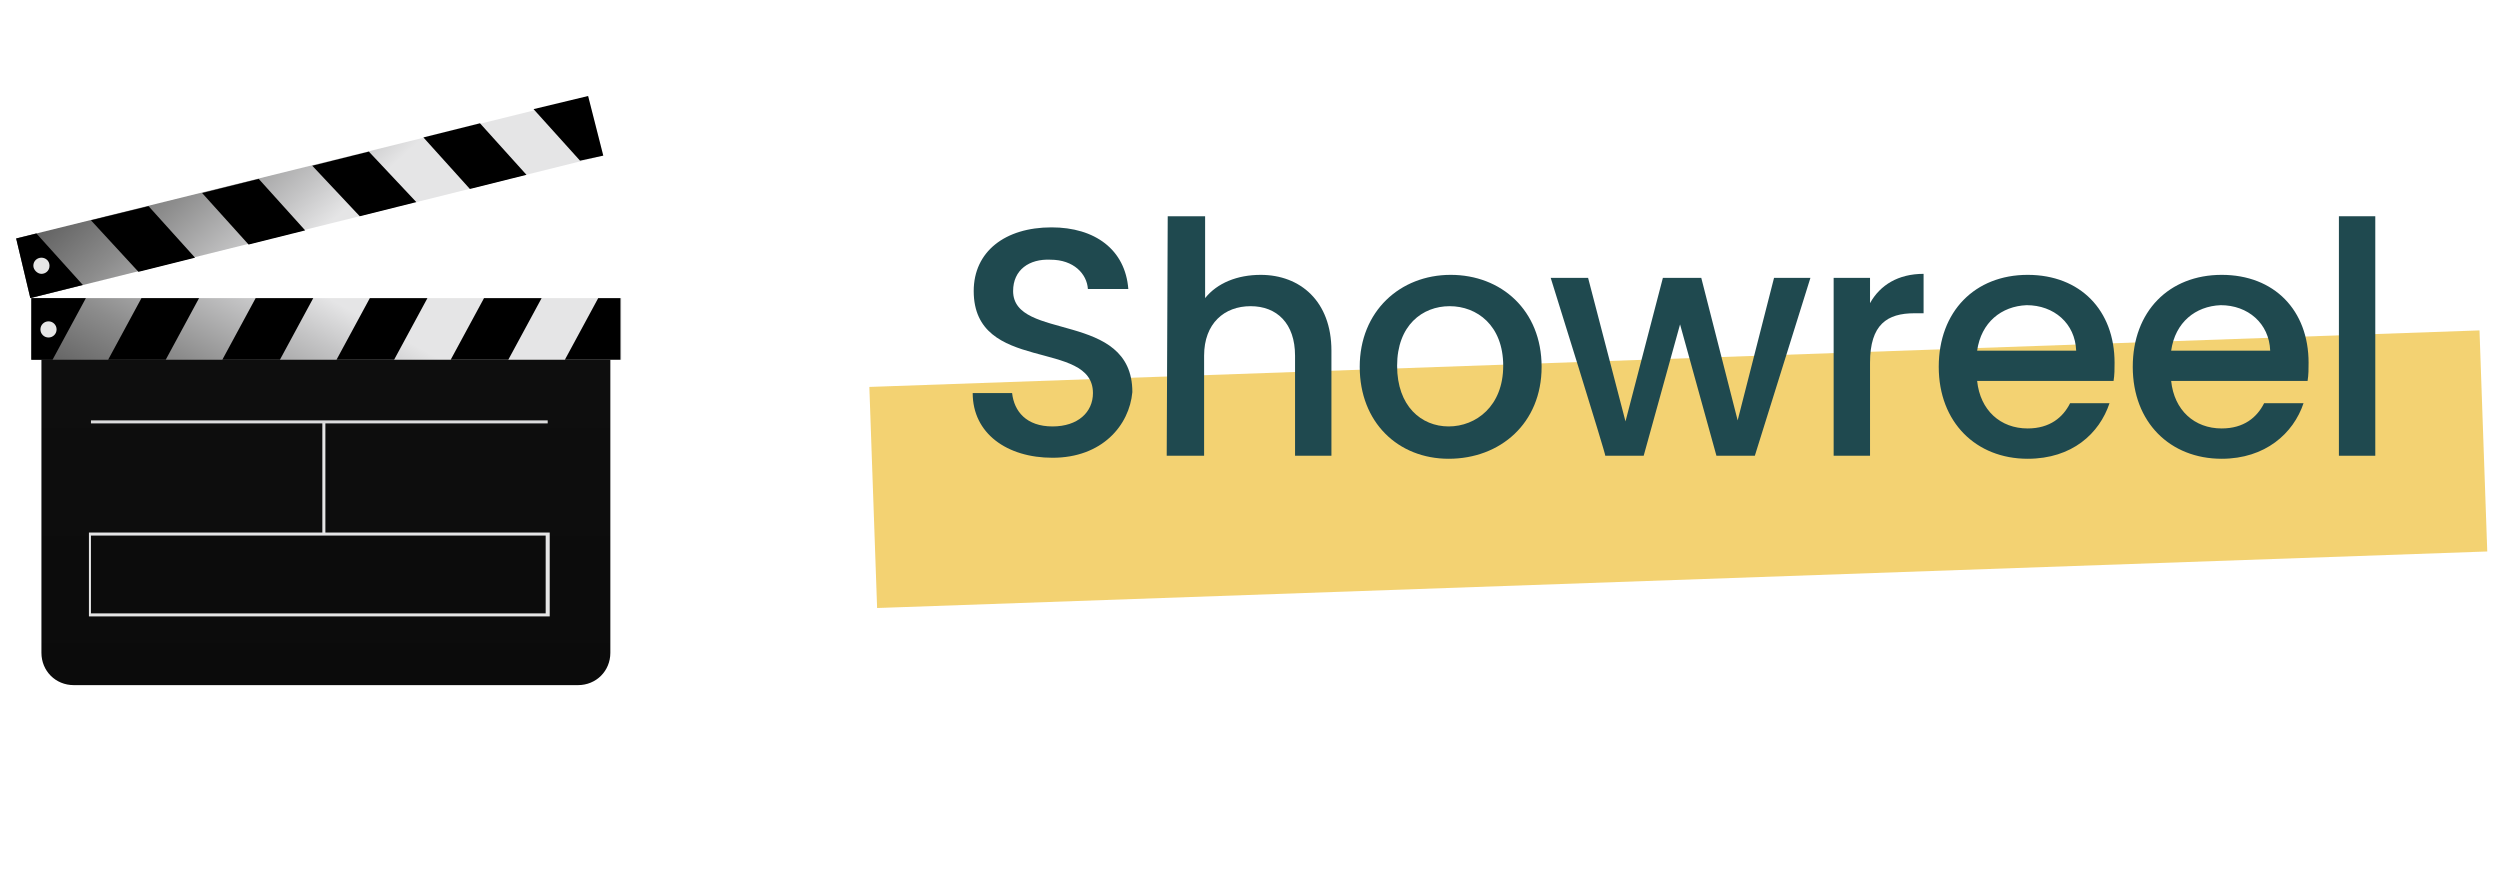 <svg xmlns="http://www.w3.org/2000/svg" xmlns:xlink="http://www.w3.org/1999/xlink" id="Logo_horizontale_positif" x="0px" y="0px" viewBox="0 0 247.4 86.3" style="enable-background:new 0 0 247.4 86.3;" xml:space="preserve"><style type="text/css">	.st0{opacity:0.79;fill:#F0C74E;enable-background:new    ;}	.st1{fill:#1F494F;}	.st2{fill:url(#SVGID_1_);}	.st3{fill:url(#SVGID_00000183962111672344400030000000045353631822935481_);}	.st4{fill:url(#SVGID_00000157997447029838119140000011404108107754423201_);}	.st5{fill:url(#SVGID_00000075849082660059379450000011446812075301628591_);}	.st6{fill:url(#SVGID_00000043433964762085182840000016534449741755156666_);}	.st7{fill:url(#SVGID_00000170262734012707968060000018310144136948173232_);}	.st8{fill:url(#SVGID_00000080898865924946216360000000450205709385729466_);}	.st9{fill:url(#SVGID_00000104667333838696821010000000568813143438855069_);}</style><rect id="Rectangle_1246" x="86.4" y="35.5" transform="matrix(0.999 -3.507392e-02 3.507392e-02 0.999 -1.528 5.856)" class="st0" width="159.5" height="21.9"></rect><g id="KeyBoard" transform="translate(8.158 34)">	<g>		<path class="st1" d="M96,11.3c-4.5,0-7.9-2.4-7.9-6.4H92c0.2,1.8,1.4,3.3,4,3.3c2.5,0,4-1.4,4-3.3c0-5.4-11.8-1.9-11.8-10.1   c0-3.9,3.1-6.3,7.7-6.3c4.3,0,7.3,2.2,7.6,6.1h-4c-0.1-1.5-1.4-2.9-3.7-2.9c-2.1-0.1-3.7,1-3.7,3.1c0,5,11.8,1.9,11.8,10   C103.6,8.1,100.9,11.3,96,11.3z"></path>		<path class="st1" d="M107.4-12.6h3.7v8.1c1.2-1.5,3.2-2.3,5.5-2.3c3.9,0,7,2.6,7,7.5v10.4h-3.6V1.2c0-3.2-1.8-4.9-4.4-4.9   S111-2,111,1.2v9.9h-3.7L107.4-12.6L107.4-12.6z"></path>		<path class="st1" d="M135.2,11.4c-5,0-8.8-3.6-8.8-9.1s4-9.1,9-9.1c5,0,9,3.5,9,9.1S140.3,11.4,135.2,11.4z M135.2,8.2   c2.7,0,5.4-2,5.4-6s-2.6-5.9-5.3-5.9s-5.2,1.9-5.2,5.9S132.5,8.2,135.2,8.2L135.2,8.2z"></path>		<path class="st1" d="M145.3-6.5h3.7l3.7,14.2l3.7-14.2h3.8l3.6,14.1l3.6-14.1h3.6l-5.5,17.6h-3.8l-3.6-13l-3.6,13h-3.8   C150.8,11.1,145.3-6.5,145.3-6.5z"></path>		<path class="st1" d="M176.9,11.1h-3.6V-6.5h3.6V-4c1-1.8,2.8-2.9,5.3-2.9V-3h-0.9c-2.7,0-4.4,1.1-4.4,4.9   C176.9,1.8,176.9,11.1,176.9,11.1z"></path>		<path class="st1" d="M192.5,11.4c-5.1,0-8.8-3.6-8.8-9.1s3.6-9.1,8.8-9.1s8.6,3.5,8.6,8.7c0,0.6,0,1.2-0.1,1.8h-13.5   c0.3,2.9,2.3,4.7,5,4.7c2.2,0,3.5-1.1,4.2-2.5h3.9C199.6,8.9,196.9,11.4,192.5,11.4L192.5,11.4z M187.5,0.7h9.8   c-0.1-2.7-2.2-4.5-4.9-4.5C189.9-3.7,187.9-2.1,187.5,0.7z"></path>		<path class="st1" d="M211.7,11.4c-5.1,0-8.8-3.6-8.8-9.1s3.6-9.1,8.8-9.1s8.6,3.5,8.6,8.7c0,0.6,0,1.2-0.1,1.8h-13.5   c0.3,2.9,2.3,4.7,5,4.7c2.2,0,3.5-1.1,4.2-2.5h3.9C218.8,8.9,216,11.4,211.7,11.4z M206.7,0.7h9.8c-0.1-2.7-2.2-4.5-4.9-4.5   C209.1-3.7,207.1-2.1,206.7,0.7z"></path>		<path class="st1" d="M223.3-12.6h3.6v23.7h-3.6V-12.6z"></path>	</g></g><g>	<linearGradient id="SVGID_1_" gradientUnits="userSpaceOnUse" x1="32.239" y1="68.943" x2="32.239" y2="37.091">		<stop offset="0" style="stop-color:#0B0B0B"></stop>		<stop offset="1" style="stop-color:#0E0E0E"></stop>	</linearGradient>	<path class="st2" d="M57.2,67.8H7.3c-1.8,0-3.2-1.4-3.2-3.2V32.7h56.3v31.9C60.4,66.4,59,67.8,57.2,67.8z"></path>	<g>					<linearGradient id="SVGID_00000064341646211299129600000009605104006023544965_" gradientUnits="userSpaceOnUse" x1="48.166" y1="3.422" x2="20.498" y2="54.035">			<stop offset="0" style="stop-color:#E6E6E6"></stop>			<stop offset="0.527" style="stop-color:#E5E5E6"></stop>			<stop offset="0.6" style="stop-color:#C4C4C5"></stop>			<stop offset="0.736" style="stop-color:#8C8C8C"></stop>			<stop offset="0.853" style="stop-color:#636363"></stop>			<stop offset="0.945" style="stop-color:#494949"></stop>			<stop offset="1" style="stop-color:#404040"></stop>		</linearGradient>					<rect x="3.1" y="29.5" style="fill:url(#SVGID_00000064341646211299129600000009605104006023544965_);" width="58.4" height="6.1"></rect>		<path d="M33.3,35.6H39l3.3-6.1h-5.7L33.3,35.6z M10.7,35.6h5.7l3.3-6.1H14L10.7,35.6z M22,35.6h5.7l3.3-6.1h-5.7L22,35.6z    M44.6,35.6h5.7l3.3-6.1h-5.7L44.6,35.6z M59.2,29.5l-3.3,6.1h5.5v-6.1H59.2z M3.1,35.6h2.1l3.3-6.1H3.1V35.6z"></path>	</g>	<g>					<linearGradient id="SVGID_00000132788900774296817020000010649406133351827590_" gradientUnits="userSpaceOnUse" x1="-163.244" y1="-1771.22" x2="-190.912" y2="-1720.608" gradientTransform="matrix(0.971 -0.241 -0.241 -0.971 -215.491 -1714.355)">			<stop offset="0" style="stop-color:#E6E6E6"></stop>			<stop offset="0.527" style="stop-color:#E5E5E6"></stop>			<stop offset="0.6" style="stop-color:#C4C4C5"></stop>			<stop offset="0.736" style="stop-color:#8C8C8C"></stop>			<stop offset="0.853" style="stop-color:#636363"></stop>			<stop offset="0.945" style="stop-color:#494949"></stop>			<stop offset="1" style="stop-color:#404040"></stop>		</linearGradient>		<polygon style="fill:url(#SVGID_00000132788900774296817020000010649406133351827590_);" points="58.2,9.6 1.6,23.6 3,29.5    59.7,15.4   "></polygon>		<path d="M35.6,21.4l5.6-1.4L36.5,15l-5.6,1.4L35.6,21.4z M13.7,26.9l5.6-1.4l-4.6-5.1L9,21.8L13.7,26.9z M24.6,24.2l5.6-1.4   l-4.6-5.1L20,19.1L24.6,24.2z M46.5,18.7l5.6-1.4l-4.6-5.1l-5.6,1.4L46.5,18.7z M59.7,15.4l-1.5-5.9l-5.4,1.3l4.6,5.1L59.7,15.4z    M3,29.5l5.2-1.3l-4.6-5.1l-2,0.5L3,29.5z"></path>	</g>	<g>					<linearGradient id="SVGID_00000144299438409944856740000008858004717987456910_" gradientUnits="userSpaceOnUse" x1="31.564" y1="66.116" x2="31.564" y2="21.693">			<stop offset="0" style="stop-color:#E6E6E6"></stop>			<stop offset="0.527" style="stop-color:#E5E5E6"></stop>			<stop offset="0.6" style="stop-color:#C4C4C5"></stop>			<stop offset="0.736" style="stop-color:#8C8C8C"></stop>			<stop offset="0.853" style="stop-color:#636363"></stop>			<stop offset="0.945" style="stop-color:#494949"></stop>			<stop offset="1" style="stop-color:#404040"></stop>		</linearGradient>		<path style="fill:url(#SVGID_00000144299438409944856740000008858004717987456910_);" d="M54.4,61H8.8v-8.3h45.6V61z M9,60.7h45   V53H9V60.7z"></path>	</g>	<g>					<linearGradient id="SVGID_00000138556176015303674650000008782625353362505640_" gradientUnits="userSpaceOnUse" x1="31.622" y1="66.119" x2="31.622" y2="21.691">			<stop offset="0" style="stop-color:#E6E6E6"></stop>			<stop offset="0.527" style="stop-color:#E5E5E6"></stop>			<stop offset="0.6" style="stop-color:#C4C4C5"></stop>			<stop offset="0.736" style="stop-color:#8C8C8C"></stop>			<stop offset="0.853" style="stop-color:#636363"></stop>			<stop offset="0.945" style="stop-color:#494949"></stop>			<stop offset="1" style="stop-color:#404040"></stop>		</linearGradient>		<rect x="9" y="41.6" style="fill:url(#SVGID_00000138556176015303674650000008782625353362505640_);" width="45.2" height="0.3"></rect>	</g>	<g>					<linearGradient id="SVGID_00000057138910742315692690000017756673957998976898_" gradientUnits="userSpaceOnUse" x1="32.013" y1="66.116" x2="32.013" y2="21.693">			<stop offset="0" style="stop-color:#E6E6E6"></stop>			<stop offset="0.527" style="stop-color:#E5E5E6"></stop>			<stop offset="0.6" style="stop-color:#C4C4C5"></stop>			<stop offset="0.736" style="stop-color:#8C8C8C"></stop>			<stop offset="0.853" style="stop-color:#636363"></stop>			<stop offset="0.945" style="stop-color:#494949"></stop>			<stop offset="1" style="stop-color:#404040"></stop>		</linearGradient>					<rect x="31.9" y="41.7" style="fill:url(#SVGID_00000057138910742315692690000017756673957998976898_);" width="0.3" height="11.1"></rect>	</g>			<linearGradient id="SVGID_00000155863424199293088480000008707547881716523942_" gradientUnits="userSpaceOnUse" x1="5.272" y1="24.187" x2="-0.161" y2="33.42">		<stop offset="0" style="stop-color:#E6E6E6"></stop>		<stop offset="0.527" style="stop-color:#E5E5E6"></stop>		<stop offset="0.6" style="stop-color:#C4C4C5"></stop>		<stop offset="0.736" style="stop-color:#8C8C8C"></stop>		<stop offset="0.853" style="stop-color:#636363"></stop>		<stop offset="0.945" style="stop-color:#494949"></stop>		<stop offset="1" style="stop-color:#404040"></stop>	</linearGradient>	<path style="fill:url(#SVGID_00000155863424199293088480000008707547881716523942_);" d="M4.9,26.3c0,0.5-0.4,0.8-0.8,0.8  s-0.8-0.4-0.8-0.8c0-0.5,0.4-0.8,0.8-0.8S4.9,25.8,4.9,26.3z"></path>			<linearGradient id="SVGID_00000075132359624268125890000010696084376432718728_" gradientUnits="userSpaceOnUse" x1="6.003" y1="30.472" x2="0.57" y2="39.705">		<stop offset="0" style="stop-color:#E6E6E6"></stop>		<stop offset="0.527" style="stop-color:#E5E5E6"></stop>		<stop offset="0.6" style="stop-color:#C4C4C5"></stop>		<stop offset="0.736" style="stop-color:#8C8C8C"></stop>		<stop offset="0.853" style="stop-color:#636363"></stop>		<stop offset="0.945" style="stop-color:#494949"></stop>		<stop offset="1" style="stop-color:#404040"></stop>	</linearGradient>	<circle style="fill:url(#SVGID_00000075132359624268125890000010696084376432718728_);" cx="4.8" cy="32.6" r="0.8"></circle></g></svg>
